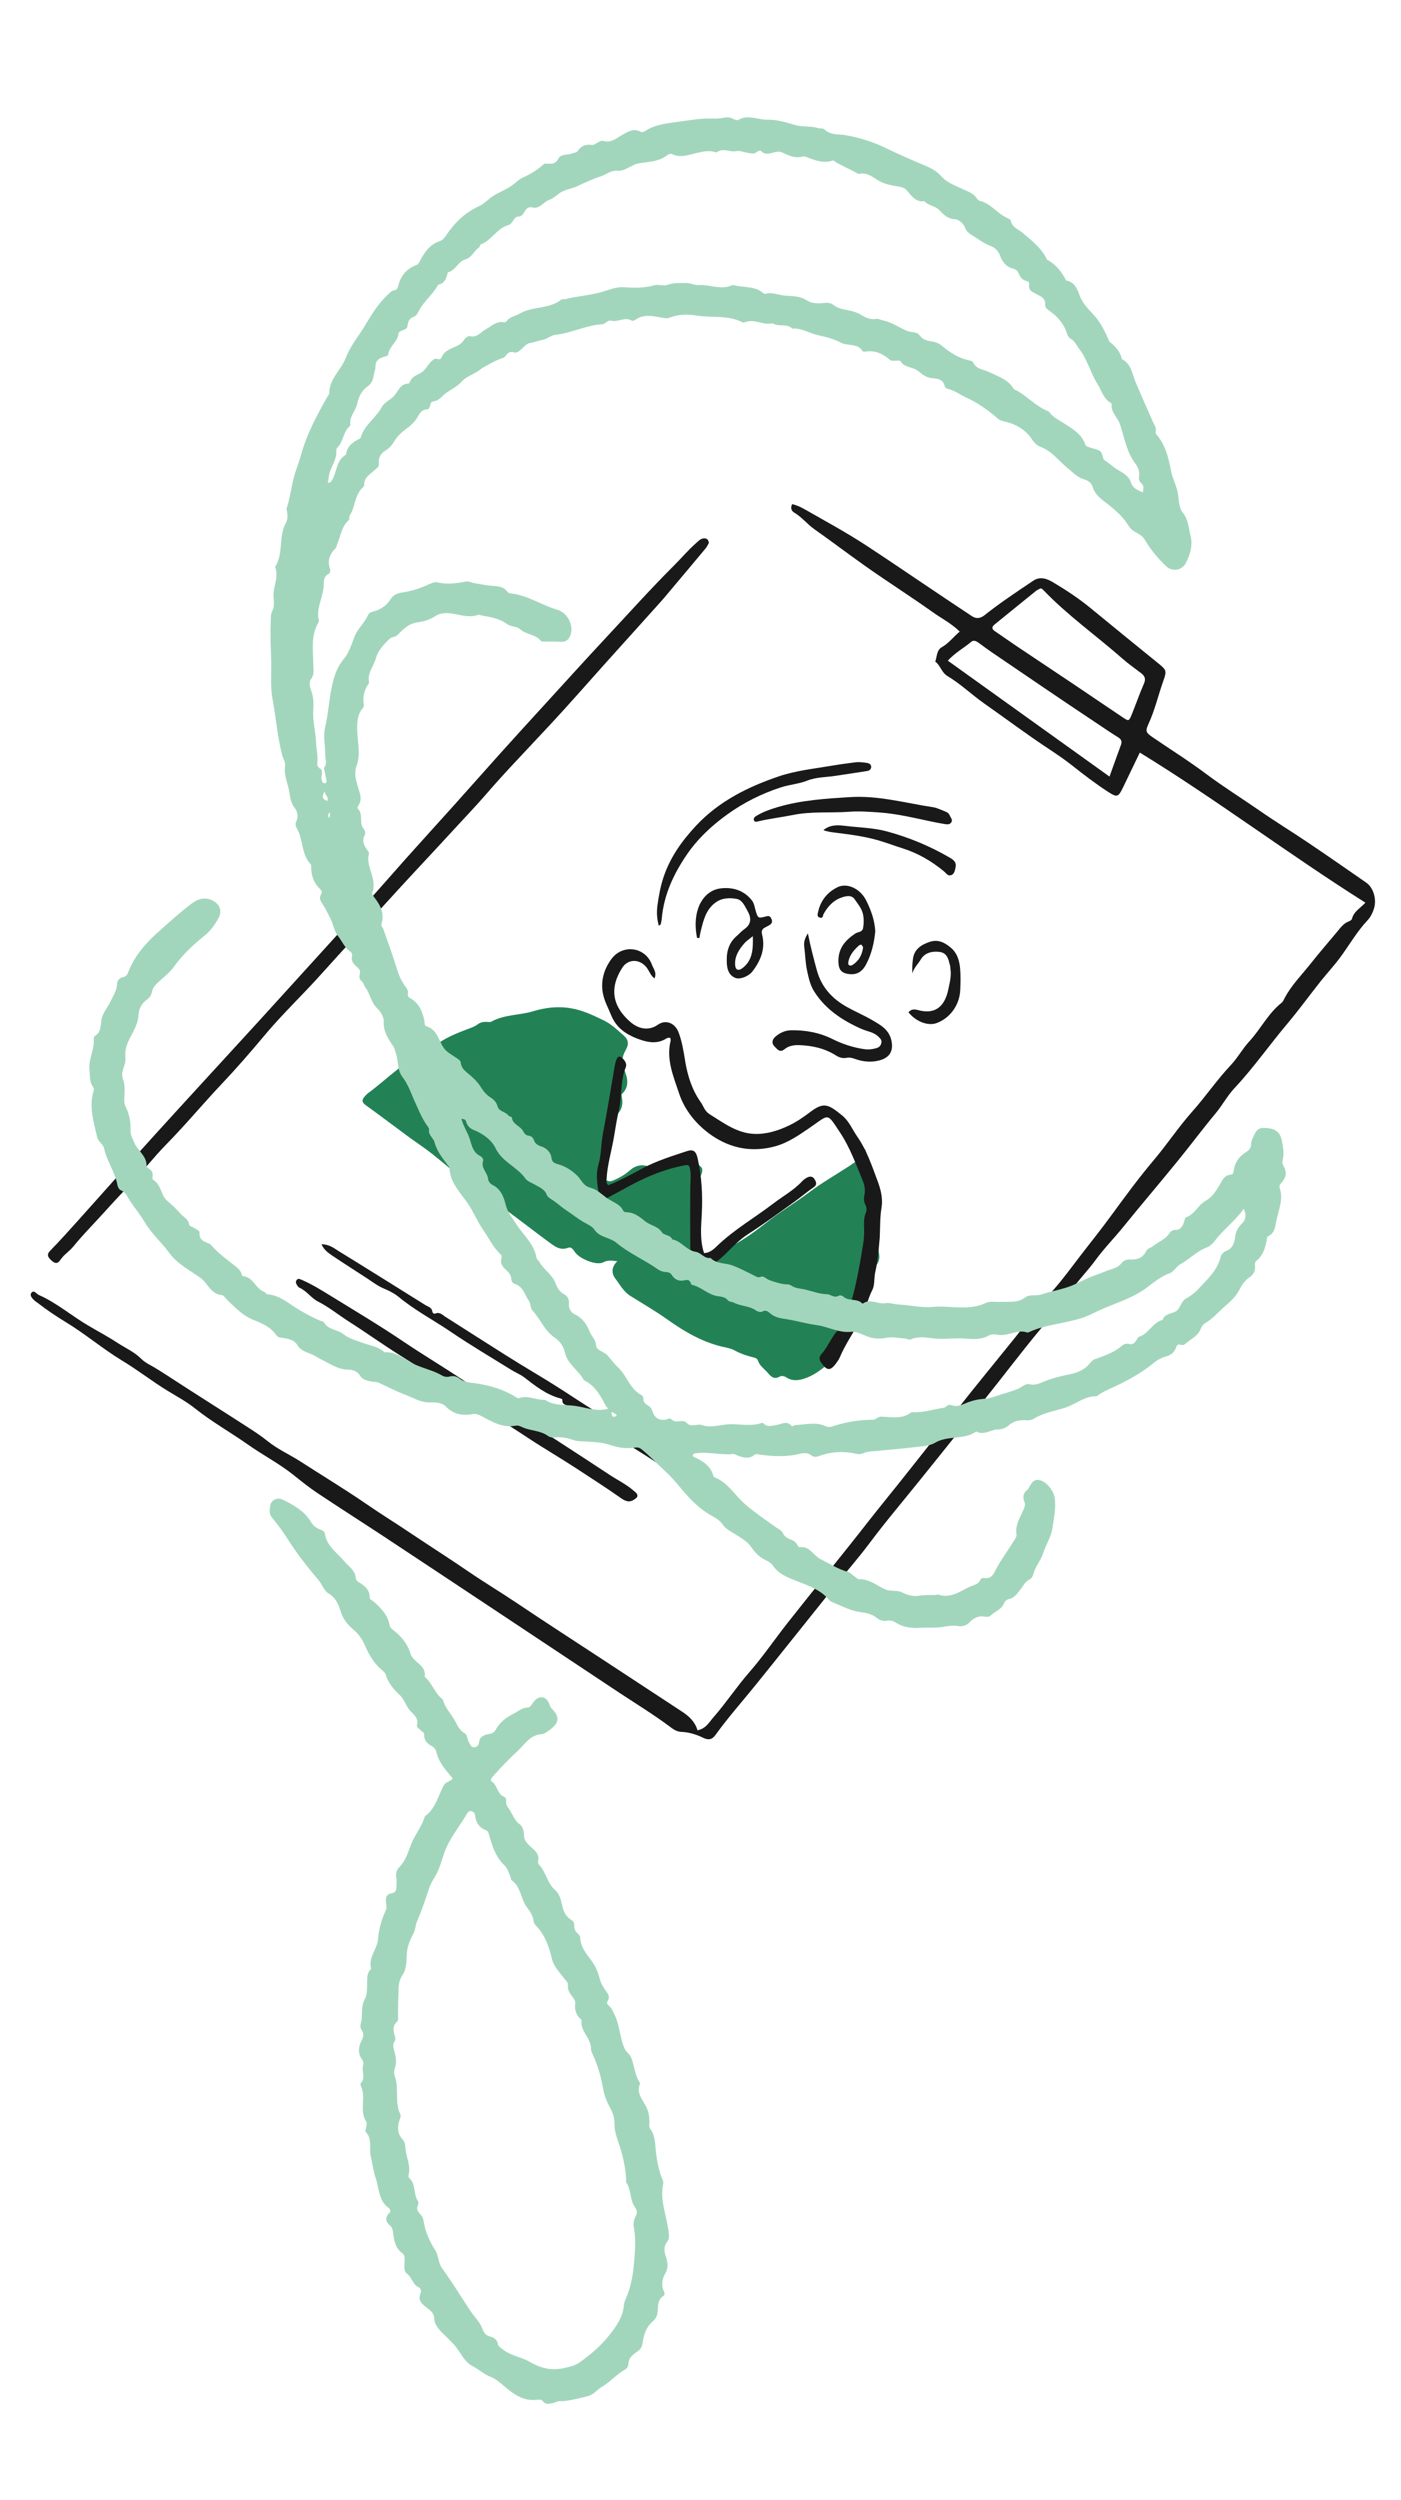 <?xml version="1.0" encoding="utf-8"?>
<!-- Generator: Adobe Illustrator 27.0.1, SVG Export Plug-In . SVG Version: 6.00 Build 0)  -->
<svg version="1.1" id="Layer_1" xmlns="http://www.w3.org/2000/svg" xmlns:xlink="http://www.w3.org/1999/xlink" x="0px" y="0px"
	 viewBox="0 0 185 330" style="enable-background:new 0 0 185 330;" xml:space="preserve">
<style type="text/css">
	.st0{fill:#238255;}
	.st1{fill:#191919;}
	.st2{fill:#A2D6BC;}
</style>
<g>
	<g>
		<path class="st0" d="M114.33,152.74c0.38,0.91,0.65,1.87,1.19,2.71c0.44,0.68,0.34,1.49,0.37,2.2c0.11,2.26,0.53,4.53,0.11,6.81
			c-0.05,0.26-0.03,0.55,0.04,0.8c0.28,1.09-0.2,1.83-1.07,2.36c-0.41,0.25-0.85,0.5-0.6,1.03c0.48,1.01-0.1,1.72-0.61,2.44
			c-0.3,0.42-0.55,0.81-0.54,1.34c0.01,0.29-0.11,0.52-0.29,0.73c-0.47,0.56-0.61,1.22-0.47,1.9c0.24,1.12-0.43,1.8-1.27,2.08
			c-0.88,0.29-1.15,0.85-1.15,1.56c0,0.71-0.42,1.09-0.85,1.45c-0.75,0.63-1.6,1.25-2.44,1.6c-0.81,0.34-1.94,0.71-2.91,0.05
			c-0.28-0.19-0.64-0.25-0.9-0.1c-0.69,0.39-1.11,0.03-1.5-0.44c-0.46-0.55-1.1-0.95-1.35-1.66c-0.1-0.3-0.32-0.37-0.6-0.44
			c-0.85-0.21-1.69-0.48-2.46-0.91c-0.35-0.19-0.75-0.31-1.14-0.39c-2.92-0.58-5.41-2.03-7.8-3.73c-1.55-1.1-3.21-2.06-4.83-3.07
			c-0.91-0.56-1.4-1.51-2.01-2.31c-0.48-0.63-0.57-1.51,0.27-2.28c-0.76-0.1-1.26-0.17-1.89,0.15c-0.87,0.44-3.07-0.46-3.68-1.32
			c-0.24-0.33-0.47-0.78-0.93-0.61c-1.08,0.41-1.82-0.22-2.57-0.77c-1.33-0.97-2.63-1.99-3.95-2.97c-2.25-1.68-4.47-3.39-6.79-4.98
			c-1.6-1.1-3.07-2.43-4.6-3.64c-1.01-0.8-2.1-1.51-3.14-2.27c-1.9-1.4-3.79-2.83-5.71-4.22c-0.51-0.37-0.48-0.69-0.12-1.1
			c0.15-0.17,0.3-0.34,0.48-0.47c2.58-1.91,4.81-4.3,7.84-5.58c0.28-0.12,0.54-0.32,0.78-0.52c1.37-1.13,2.98-1.77,4.61-2.38
			c0.43-0.16,0.85-0.31,1.21-0.58c0.35-0.26,0.72-0.35,1.14-0.34c0.22,0,0.49,0.07,0.67-0.02c1.73-0.97,3.74-0.83,5.58-1.39
			c1.55-0.47,3.24-0.69,5.01-0.37c1.55,0.27,2.81,0.9,4.17,1.54c1.1,0.52,1.88,1.3,2.74,2.05c0.62,0.54,0.7,1.12,0.25,1.92
			c-0.46,0.82-0.59,1.56-0.22,2.49c0.43,1.08,0.81,2.28-0.27,3.3c-0.07,0.06-0.04,0.25-0.02,0.38c0.16,0.83,0.09,1.6-0.56,2.25
			c-0.16,0.16-0.17,0.5-0.21,0.76c-0.14,0.76-0.48,1.37-0.94,2.02c-0.67,0.94-0.91,2.14-0.6,3.31c0.16,0.59,0.27,1.11-0.01,1.69
			c-0.17,0.34-0.1,0.7,0.26,0.95c0.33,0.23,0.59,0.2,0.98,0.03c0.79-0.33,1.49-0.74,2.15-1.32c0.73-0.64,1.68-0.89,2.64-0.41
			c0.85,0.43,1.54,0.23,2.18-0.42c0.38-0.38,0.86-0.66,1.26-1.01c0.33-0.29,0.68-0.41,1.11-0.3c0.97,0.26,1.51,1.08,2.2,1.7
			c0.29,0.26,0.15,0.77-0.03,1.15c-0.63,1.29-0.53,2.63-0.55,4.03c-0.01,1.38,0.02,2.82-0.27,4.23c-0.27,1.33-0.18,1.35,1.08,1.88
			c0.08,0.2-0.05,0.31-0.17,0.45c-0.22,0.26-0.59,0.59-0.29,0.92c0.31,0.34,0.62-0.07,0.94-0.2c1.29-0.55,2.35-1.48,3.55-2.13
			c1.54-0.84,2.96-1.87,4.29-2.92c1.83-1.46,3.83-2.63,5.69-4.03c1.67-1.26,3.5-2.31,5.26-3.45c0.6-0.39,1.18-0.81,1.76-1.21
			C113.99,152.71,114.16,152.72,114.33,152.74z"/>
		<path class="st0" d="M114.33,152.74c-0.17-0.02-0.34-0.03-0.51-0.05c0.09-0.37-0.13-0.79,0.21-1.18
			C114.48,151.85,114.38,152.3,114.33,152.74z"/>
	</g>
</g>
<g>
	<g>
		<path class="st1" d="M180.3,119.14c-10.17-6.41-19.64-13.59-29.79-19.81c-0.77,1.59-1.5,3.12-2.24,4.65
			c-0.6,1.24-0.78,1.28-1.89,0.57c-1.66-1.07-3.23-2.27-4.77-3.49c-1.02-0.81-2.09-1.53-3.16-2.24c-2.9-1.91-5.66-3.99-8.5-5.98
			c-1.65-1.16-3.11-2.58-4.84-3.61c-0.79-0.47-0.92-1.41-1.61-1.9c0.23-0.66,0.18-1.52,0.85-1.9c0.93-0.52,1.53-1.36,2.38-2.07
			c-1.08-1.06-2.36-1.71-3.52-2.53c-3-2.14-6.11-4.1-9.11-6.23c-2.2-1.56-4.35-3.19-6.55-4.74c-0.95-0.67-1.68-1.62-2.7-2.22
			c-0.36-0.21-0.48-0.64-0.25-1.1c0.6,0.13,1.12,0.38,1.62,0.66c2.8,1.6,5.64,3.13,8.34,4.91c2.36,1.55,4.7,3.13,7.04,4.71
			c2.23,1.51,4.48,3,6.73,4.5c0.57,0.38,1.12,0.31,1.63-0.09c2.07-1.64,4.27-3.1,6.46-4.57c0.97-0.66,1.91-0.25,2.74,0.26
			c1.69,1.01,3.34,2.1,4.87,3.36c2.91,2.4,5.84,4.77,8.77,7.15c1.24,1.01,1.31,1.04,0.8,2.48c-0.67,1.9-1.12,3.87-1.97,5.7
			c-0.4,0.86-0.32,1.09,0.52,1.66c2.37,1.63,4.82,3.15,7.12,4.88c2.3,1.72,4.73,3.23,7.08,4.86c2.1,1.46,4.28,2.79,6.4,4.22
			c2.57,1.73,5.11,3.5,7.65,5.26c0.97,0.67,1.39,2.19,1.05,3.36c-0.18,0.63-0.48,1.21-0.89,1.64c-1.39,1.48-2.38,3.24-3.57,4.85
			c-0.79,1.08-1.71,2.06-2.55,3.11c-1.47,1.85-2.86,3.77-4.38,5.58c-2.39,2.83-4.51,5.88-7.05,8.59c-0.94,1-1.6,2.26-2.5,3.34
			c-1.72,2.06-3.32,4.22-5.02,6.3c-2.35,2.89-4.77,5.72-7.11,8.61c-1.21,1.5-2.58,2.89-3.7,4.42c-1.05,1.44-2.32,2.7-3.33,4.18
			c-1.19,1.73-2.6,3.31-3.94,4.93c-2.6,3.13-5.04,6.38-7.59,9.55c-3.82,4.76-7.61,9.54-11.48,14.26c-1.19,1.45-2.37,2.93-3.5,4.44
			c-1.47,1.97-3.1,3.82-4.64,5.74c-3.43,4.27-6.83,8.56-10.27,12.82c-1.82,2.26-3.76,4.43-5.46,6.79c-0.45,0.62-0.93,0.7-1.65,0.35
			c-0.92-0.45-1.88-0.73-2.91-0.77c-0.61-0.03-1.1-0.41-1.56-0.76c-2.12-1.57-4.37-2.95-6.57-4.4c-2.1-1.39-4.19-2.78-6.28-4.17
			c-3.56-2.36-7.12-4.73-10.68-7.09c-4.74-3.14-9.48-6.29-14.22-9.42c-2.89-1.9-5.81-3.76-8.69-5.68c-1.08-0.72-2.09-1.53-3.11-2.35
			c-1.9-1.52-4.06-2.64-6.04-4.03c-2.31-1.63-4.78-3.01-7-4.78c-1.14-0.91-2.46-1.62-3.72-2.39c-2.02-1.24-3.89-2.71-5.92-3.93
			c-2.57-1.56-4.86-3.52-7.44-5.08c-1.25-0.76-2.49-1.59-3.66-2.5c-0.14-0.11-0.3-0.2-0.43-0.32c-0.32-0.27-0.7-0.69-0.46-1.02
			c0.34-0.48,0.67,0.11,1,0.26c2.35,1.04,4.3,2.73,6.49,4.02c1.3,0.77,2.65,1.48,3.91,2.31c1.04,0.68,2.2,1.18,3.09,2.07
			c0.36,0.36,0.78,0.62,1.21,0.85c0.78,0.43,1.52,0.91,2.27,1.39c3.52,2.3,7.08,4.53,10.61,6.81c0.9,0.58,1.81,1.18,2.64,1.85
			c1.34,1.08,2.9,1.76,4.33,2.68c2.91,1.88,5.88,3.67,8.73,5.63c1.96,1.35,3.99,2.6,5.96,3.93c2.5,1.67,5.03,3.28,7.51,4.98
			c2.11,1.44,4.31,2.76,6.44,4.19c3.73,2.51,7.51,4.94,11.27,7.41c3.5,2.29,7,4.59,10.5,6.89c0.91,0.6,1.69,1.32,2.01,2.44
			c1.1-0.18,1.56-1.09,2.16-1.77c1.64-1.88,3.02-3.98,4.67-5.87c1.8-2.06,3.34-4.33,5.03-6.48c3.56-4.52,7.21-8.96,10.75-13.5
			c1.69-2.16,3.44-4.27,5.13-6.42c2.2-2.78,4.41-5.55,6.59-8.34c2.49-3.18,5.07-6.29,7.6-9.44c1.71-2.13,3.34-4.33,5.15-6.39
			c1.18-1.35,2.24-2.8,3.32-4.21c1.41-1.84,2.88-3.66,4.25-5.54c1.8-2.46,3.61-4.93,5.57-7.25c1.77-2.09,3.28-4.38,5.09-6.42
			c1.79-2.01,3.3-4.24,5.15-6.2c0.88-0.93,1.5-2.11,2.39-3.07c1.52-1.64,2.5-3.72,4.3-5.13c0.16-0.13,0.26-0.36,0.36-0.56
			c0.9-1.74,2.29-3.11,3.48-4.62c1.09-1.37,2.23-2.7,3.36-4.04c0.49-0.58,0.92-1.24,1.68-1.52c0.16-0.06,0.37-0.2,0.4-0.33
			C178.75,120.32,179.61,119.88,180.3,119.14z M137.39,77.66c-0.19,0.11-0.45,0.21-0.65,0.38c-1.8,1.45-3.6,2.92-5.4,4.38
			c-0.44,0.36-0.37,0.63,0.09,0.93c0.93,0.62,1.84,1.28,2.77,1.9c2.58,1.73,5.16,3.44,7.74,5.17c2.12,1.43,4.24,2.87,6.36,4.29
			c0.73,0.49,0.78,0.49,1.13-0.37c0.56-1.37,1.04-2.77,1.63-4.12c0.28-0.64,0.09-1.02-0.39-1.38c-0.82-0.63-1.67-1.22-2.44-1.9
			c-3.44-3.02-7.19-5.67-10.38-8.98C137.72,77.87,137.66,77.67,137.39,77.66z M125.16,87.2c7.16,5.13,14.2,10.17,21.35,15.3
			c0.55-1.54,1.03-2.88,1.52-4.21c0.18-0.49-0.03-0.76-0.42-1c-1-0.61-1.95-1.28-2.92-1.92c-4.59-3.05-9.14-6.16-13.7-9.26
			c-0.59-0.4-1.17-0.84-1.75-1.26c-0.31-0.22-0.66-0.42-0.99-0.14C127.28,85.53,126.12,86.14,125.16,87.2z"/>
		<path class="st1" d="M93.61,71.66c-0.13,0.21-0.25,0.51-0.45,0.74c-1.44,1.73-2.88,3.44-4.33,5.16c-0.49,0.58-0.97,1.18-1.48,1.75
			c-2.45,2.74-4.92,5.46-7.38,8.2c-2.46,2.74-4.88,5.52-7.39,8.21c-1.53,1.64-3.07,3.28-4.61,4.92c-1.31,1.4-2.61,2.83-3.87,4.29
			c-1.2,1.39-2.48,2.72-3.72,4.07c-1.82,1.98-3.65,3.95-5.49,5.92c-2.97,3.18-5.86,6.43-8.81,9.62c-1.92,2.07-3.77,4.21-5.72,6.25
			c-1.89,1.97-3.81,3.92-5.55,6.01c-1.79,2.14-3.62,4.24-5.52,6.25c-2.46,2.6-4.75,5.36-7.26,7.92c-1.79,1.82-3.35,3.86-5.14,5.68
			c-1.32,1.35-2.58,2.75-3.85,4.14c-1.12,1.22-2.28,2.4-3.32,3.69c-0.54,0.67-1.29,1.11-1.77,1.84c-0.34,0.52-0.74,0.47-1.23-0.02
			c-0.38-0.38-0.6-0.71-0.09-1.23c1.26-1.29,2.46-2.62,3.66-3.96c3.36-3.74,6.69-7.51,10.07-11.24c4.65-5.12,9.35-10.21,14.02-15.32
			c3.3-3.62,6.58-7.25,9.88-10.87c1.42-1.56,2.87-3.08,4.28-4.65c1.71-1.9,3.39-3.83,5.09-5.74c2.13-2.38,4.28-4.74,6.41-7.11
			c2.01-2.24,4-4.49,6.01-6.73c1.71-1.9,3.44-3.8,5.17-5.69c2.94-3.21,5.85-6.44,8.82-9.62c2.96-3.17,5.86-6.41,8.94-9.48
			c0.99-0.98,1.88-2.06,2.93-2.97c0.27-0.24,0.53-0.53,0.88-0.61C93.19,71,93.54,71.1,93.61,71.66z"/>
		<path class="st1" d="M88.51,137c-0.26-0.1-0.46,0.03-0.64,0.14c-1.28,0.75-2.63,0.36-3.78-0.08c-1.43-0.56-2.72-1.41-3.39-3.07
			c-0.4-0.99-0.93-1.92-1.11-2.99c-0.27-1.66,0.21-3.16,1.16-4.44c1.48-1.99,4.46-1.58,5.32,0.73c0.21,0.56,0.69,1.08,0.36,1.85
			c-0.52-0.38-0.69-0.96-1.02-1.41c-0.89-1.17-2.45-1.23-3.24,0c-1.79,2.78-1.23,5.19,1.11,7.19c0.89,0.76,2.25,1.27,3.61,0.32
			c1.03-0.72,2.24-0.2,2.7,0.98c0.49,1.26,0.68,2.59,0.9,3.91c0.32,1.92,0.91,3.75,2.05,5.36c0.37,0.52,0.49,1.15,1.16,1.57
			c1.87,1.16,3.64,2.53,5.95,2.6c1.59,0.05,3.12-0.43,4.54-1.11c0.96-0.46,1.87-1.07,2.72-1.72c1.88-1.45,2.48-1.08,4.32,0.42
			c0.9,0.73,1.35,1.89,2.02,2.84c1.21,1.76,1.88,3.77,2.61,5.72c0.41,1.08,0.76,2.32,0.54,3.62c-0.24,1.42-0.14,2.9-0.27,4.35
			c-0.12,1.38-0.24,2.77-0.55,4.11c-0.19,0.8-0.04,1.68-0.39,2.37c-0.68,1.32-0.9,2.81-1.64,4.1c-0.91,1.59-1.94,3.11-2.66,4.8
			c-0.1,0.25-0.26,0.47-0.42,0.69c-0.82,1.16-1.28,1.11-2.08-0.07c-0.32-0.47-0.13-0.83,0.1-1.09c0.88-0.97,1.3-2.26,2.22-3.2
			c0.64-0.65,0.98-1.44,1.28-2.32c0.97-2.91,1.49-5.91,1.98-8.92c0.11-0.7,0.17-1.42,0.13-2.12c-0.03-0.72-0.04-1.41,0.24-2.09
			c0.14-0.34,0.1-0.71-0.08-1.05c-0.19-0.38-0.22-0.79-0.13-1.19c0.15-0.69,0.06-1.34-0.21-1.97c-0.89-2.15-1.68-4.37-2.96-6.3
			c-1.82-2.75-1.41-2.48-4.01-0.7c-1.45,0.99-2.9,2.01-4.6,2.47c-2.98,0.81-5.79,0.32-8.35-1.43c-2.02-1.39-3.58-3.31-4.32-5.53
			c-0.72-2.19-1.74-4.48-1.13-6.95C88.59,137.26,88.53,137.12,88.51,137z"/>
		<path class="st1" d="M80.33,156.43c1.54-0.6,3.02-1.42,4.51-2.22c1.87-1,3.88-1.62,5.88-2.28c0.83-0.27,1.19,0.01,1.4,0.95
			c0.54,2.42,0.68,4.86,0.55,7.33c-0.09,1.73-0.27,3.46,0.3,5.18c0.75-0.02,1.28-0.51,1.73-0.95c2.25-2.16,4.95-3.71,7.4-5.58
			c1.28-0.98,2.72-1.76,3.83-2.96c0.18-0.19,0.41-0.36,0.65-0.48c0.4-0.2,0.76-0.18,1.02,0.28c0.22,0.4,0.29,0.7-0.18,1.02
			c-0.85,0.58-1.63,1.26-2.47,1.86c-2.04,1.45-4.05,2.95-6.16,4.3c-1.08,0.69-2.01,1.64-2.93,2.56c-0.81,0.8-1.7,1.47-2.66,2.06
			c-0.71,0.44-1.22,0.27-1.61-0.5c-0.41-0.83-0.43-1.73-0.44-2.61c-0.02-2.54-0.02-5.08,0-7.62c0.01-0.84,0.13-1.68-0.04-2.53
			c-0.09-0.44-0.24-0.51-0.61-0.45c-2.62,0.48-5.04,1.47-7.37,2.73c-0.95,0.51-1.88,1.04-2.84,1.54c-0.71,0.37-1.09,0.22-1.23-0.6
			c-0.21-1.23-0.4-2.47-0.04-3.71c0.39-1.38,0.34-2.82,0.61-4.22c0.56-2.89,1.02-5.8,1.52-8.71c0.05-0.26,0.1-0.53,0.18-0.78
			c0.22-0.68,0.53-0.76,0.98-0.25c0.28,0.32,0.49,0.69,0.31,1.11c-0.73,1.79-0.47,3.73-0.89,5.57c-0.26,1.16-0.46,2.36-0.65,3.55
			c-0.31,1.87-0.89,3.7-0.98,5.61C80.08,155.87,80.01,156.16,80.33,156.43z"/>
		<path class="st1" d="M84.17,197.38c0.02,0.21-0.13,0.32-0.27,0.43c-0.6,0.47-1.1,0.48-1.85-0.04c-1.94-1.37-3.95-2.65-5.93-3.95
			c-2.09-1.37-4.27-2.63-6.36-4.01c-3.82-2.52-7.74-4.9-11.54-7.46c-1.78-1.2-3.61-2.34-5.43-3.48c-2.27-1.43-4.46-3-6.72-4.44
			c-1.36-0.87-2.62-1.9-4.07-2.64c-0.91-0.46-1.5-1.41-2.46-1.83c-0.15-0.06-0.26-0.24-0.35-0.39c-0.12-0.2-0.18-0.42-0.01-0.63
			c0.18-0.23,0.37-0.14,0.59-0.05c1.41,0.6,2.7,1.41,4,2.21c3.21,1.97,6.44,3.9,9.56,6.01c2.64,1.78,5.38,3.4,8.02,5.18
			c3.97,2.69,8.08,5.19,12.12,7.78c2.37,1.53,4.73,3.08,7.09,4.63c1.05,0.69,2.19,1.23,3.14,2.08
			C83.9,196.95,84.13,197.08,84.17,197.38z"/>
		<path class="st1" d="M42.45,164.22c1.07,0.02,1.67,0.54,2.3,0.93c3.81,2.34,7.6,4.72,11.4,7.09c0.36,0.23,0.87,0.31,0.94,0.87
			c0.03,0.19,0.21,0.34,0.39,0.26c0.58-0.25,0.93,0.17,1.33,0.43c2.61,1.66,5.22,3.33,7.83,4.98c1.33,0.84,2.66,1.65,4.01,2.46
			c1.81,1.08,3.59,2.21,5.34,3.36c3.55,2.34,7.26,4.42,10.78,6.8c0.77,0.52,1.63,0.93,2.4,1.47c0.26,0.18,0.58,0.32,0.45,0.72
			c-0.11,0.33-0.39,0.48-0.71,0.56c-0.39,0.1-0.71-0.06-1.01-0.27c-3.65-2.6-7.65-4.65-11.26-7.33c-0.5-0.37-1.07-0.66-1.61-0.96
			c-0.34-0.19-0.81-0.22-0.77-0.78c0.01-0.15-0.1-0.19-0.25-0.23c-1.85-0.49-3.31-1.64-4.78-2.78c-0.52-0.4-1.15-0.64-1.71-0.99
			c-2.66-1.65-5.36-3.24-7.95-5c-2.31-1.57-4.81-2.87-6.97-4.67c-0.5-0.41-1.22-0.78-1.87-1.05c-0.85-0.35-1.55-0.9-2.3-1.39
			c-1.53-1-3.08-1.98-4.6-3C43.33,165.34,42.8,165,42.45,164.22z"/>
		<path class="st1" d="M106.68,123.19c0.37,1.84,0.77,3.35,1.18,4.86c0.6,2.22,2.01,3.76,3.96,4.85c1.09,0.61,2.25,1.1,3.33,1.73
			c1.08,0.63,2.21,1.23,2.54,2.62c0.34,1.45-0.19,2.35-1.6,2.72c-1.09,0.28-2.15,0.16-3.17-0.2c-0.39-0.14-0.72-0.23-1.13-0.15
			c-0.5,0.1-0.97-0.04-1.41-0.32c-1.49-0.94-3.14-1.3-4.87-1.36c-0.69-0.02-1.36,0.09-1.91,0.54c-0.65,0.54-1.01-0.06-1.34-0.38
			c-0.41-0.41-0.3-0.92,0.16-1.3c0.6-0.5,1.26-0.81,2.08-0.82c1.92-0.03,3.75,0.32,5.47,1.18c1.29,0.64,2.63,1.08,4.06,1.3
			c0.56,0.09,1.07,0.05,1.59-0.09c0.37-0.09,0.64-0.24,0.75-0.67c0.12-0.45-0.15-0.64-0.41-0.9c-0.62-0.59-1.46-0.67-2.19-0.99
			c-2.54-1.12-4.8-2.61-6.29-5c-0.5-0.8-0.72-1.81-0.92-2.76c-0.21-1.01-0.23-2.05-0.36-3.08
			C106.13,124.43,106.21,123.94,106.68,123.19z"/>
		<path class="st1" d="M86.99,122.18c-0.24-0.92-0.3-1.73-0.17-2.71c0.17-1.25,0.39-2.45,0.78-3.64c0.87-2.66,2.46-4.87,4.35-6.89
			c3.01-3.2,6.82-5.09,10.89-6.47c2.3-0.78,4.74-1.02,7.13-1.43c0.97-0.17,1.95-0.29,2.93-0.42c0.54-0.07,1.07-0.01,1.61,0.08
			c0.3,0.05,0.53,0.22,0.53,0.52c0,0.29-0.22,0.49-0.51,0.54c-1.37,0.22-2.74,0.41-4.12,0.63c-1.27,0.2-2.6,0.16-3.81,0.64
			c-1.14,0.45-2.35,0.52-3.51,0.9c-2.54,0.83-4.88,2-7.05,3.56c-2.06,1.48-3.91,3.21-5.34,5.3c-1.73,2.53-3.03,5.28-3.31,8.41
			c-0.02,0.27-0.08,0.53-0.14,0.79C87.25,122.03,87.14,122.07,86.99,122.18z"/>
		<path class="st1" d="M112.03,107.15c-2.44,0.17-4.9-0.08-7.34,0.42c-1.53,0.31-3.09,0.48-4.62,0.85
			c-0.18,0.05-0.38,0.09-0.48-0.09c-0.14-0.23,0-0.46,0.19-0.58c0.92-0.59,1.95-0.94,2.97-1.24c3.07-0.9,6.23-1.1,9.42-1.3
			c3.8-0.25,7.38,0.78,11.04,1.33c0.52,0.08,1.02,0.34,1.52,0.53c0.29,0.11,0.57,0.25,0.7,0.59c0.11,0.28,0.4,0.52,0.2,0.86
			c-0.2,0.33-0.53,0.3-0.84,0.25c-0.58-0.09-1.15-0.2-1.72-0.32c-2.28-0.48-4.55-1.04-6.88-1.21
			C114.82,107.15,113.43,107.03,112.03,107.15z"/>
		<path class="st1" d="M92.04,123.78c-0.26-1.31-0.27-2.69,0.16-3.92c0.46-1.32,1.48-2.44,2.99-2.61c1.57-0.18,3.04,0.26,4.08,1.57
			c0.34,0.42,0.39,1,0.55,1.51c0.26,0.85,0.33,0.89,1.23,0.65c0.34-0.09,0.58-0.17,0.78,0.22c0.2,0.39,0.15,0.69-0.24,0.91
			c-0.2,0.11-0.39,0.21-0.59,0.32c-0.38,0.19-0.48,0.48-0.37,0.9c0.47,1.85-0.16,3.43-1.26,4.87c-0.51,0.67-1.67,1.12-2.27,0.87
			c-0.81-0.33-1.07-1.06-1.12-1.86c-0.09-1.39,0.15-2.68,1.29-3.66c0.34-0.29,0.63-0.65,1-0.9c0.96-0.67,0.96-1.49,0.47-2.36
			c-0.36-0.64-0.71-1.52-1.48-1.65c-0.99-0.17-2.03-0.14-2.93,0.6c-1.13,0.93-1.44,2.23-1.77,3.54c-0.09,0.34-0.14,0.69-0.21,1.04
			C92.23,123.8,92.13,123.79,92.04,123.78z M99.41,123.56c-0.53,0.44-0.84,0.63-1.07,0.89c-0.72,0.82-1.33,1.71-1.27,2.87
			c0.03,0.69,0.41,0.88,0.97,0.46C99.36,126.77,99.46,125.35,99.41,123.56z"/>
		<path class="st1" d="M115.58,122.92c-0.15,1.51-0.48,2.99-1.21,4.36c-0.54,1.02-1.27,1.42-2.29,1.28
			c-1.05-0.14-1.37-0.64-1.37-1.74c0-1.69,0.92-2.73,2.22-3.6c0.35-0.24,0.94-0.15,1.04-0.74c0.11-0.62,0.11-1.24-0.02-1.84
			c-0.17-0.76-0.69-1.36-1.12-1.98c-0.35-0.5-0.95-0.43-1.49-0.27c-1.2,0.35-1.99,1.17-2.58,2.23c-0.11,0.2-0.06,0.61-0.48,0.5
			c-0.45-0.12-0.31-0.47-0.25-0.77c0.33-1.5,1.23-2.6,2.56-3.25c1.24-0.61,2.97,0.14,3.78,1.73
			C115,120.08,115.5,121.44,115.58,122.92z M113.97,125.05c-0.05-0.09-0.08-0.22-0.17-0.31c-0.11-0.1-0.26-0.05-0.36,0.04
			c-0.68,0.6-1.26,1.27-1.42,2.2c-0.03,0.18-0.02,0.38,0.17,0.45c0.1,0.04,0.27,0,0.37-0.06
			C113.4,126.84,113.83,126.06,113.97,125.05z"/>
		<path class="st1" d="M120.48,128.48c-0.05-0.67,0-1.33,0.08-1.96c0.17-1.25,1.13-1.86,2.25-2.22c1.06-0.34,1.93,0.1,2.71,0.75
			c0.9,0.74,1.19,1.79,1.27,2.88c0.07,0.89,0.05,1.8,0.01,2.7c-0.07,2-1.34,3.76-3.14,4.41c-1.12,0.4-2.71-0.19-3.7-1.43
			c0.36-0.43,0.76-0.43,1.28-0.29c1.93,0.53,3.45-0.12,3.99-2.76c0.18-0.87,0.41-1.74,0.28-2.64c-0.03-0.18-0.02-0.36-0.07-0.53
			c-0.21-0.78-0.35-1.63-1.39-1.75c-1-0.12-1.93,0.11-2.46,0.99C121.24,127.23,120.67,127.73,120.48,128.48z"/>
		<path class="st1" d="M108.73,109.57c0.87-0.76,1.98-0.68,2.93-0.56c1.81,0.22,3.66,0.24,5.44,0.72c2.95,0.8,5.74,1.96,8.37,3.5
			c0.49,0.29,0.86,0.61,0.71,1.26c-0.09,0.4-0.14,0.84-0.56,1.01c-0.46,0.18-0.67-0.25-0.98-0.5c-1.62-1.34-3.42-2.39-5.45-3.03
			c-1.06-0.33-2.1-0.73-3.16-1.04c-1.84-0.54-3.74-0.78-5.64-1.02C109.83,109.84,109.27,109.78,108.73,109.57z"/>
	</g>
</g>
<g>
	<g>
		<path class="st2" d="M80.08,185.69c-0.72-1.3-1.36-2.67-2.79-3.42c-0.08-0.04-0.18-0.09-0.22-0.16c-0.71-1.28-2.15-2.1-2.48-3.62
			c-0.18-0.83-0.71-1.51-1.33-1.93c-1.36-0.92-1.88-2.44-2.93-3.56c-0.31-0.33-0.21-0.89-0.51-1.33c-0.55-0.81-0.73-1.88-1.89-2.23
			c-0.21-0.06-0.42-0.36-0.42-0.64c-0.01-0.54-0.35-0.88-0.72-1.22c-0.45-0.41-0.78-0.87-0.58-1.51c0.08-0.24,0.02-0.39-0.17-0.57
			c-0.94-0.89-1.46-2.06-2.18-3.08c-0.86-1.22-1.38-2.61-2.26-3.83c-0.96-1.33-2.2-2.63-2.25-4.44c0-0.04-0.01-0.09-0.04-0.12
			c-0.76-1.03-1.6-1.99-1.94-3.3c-0.13-0.51-0.81-0.9-0.72-1.6c0.03-0.23-0.14-0.41-0.27-0.59c-0.63-0.9-1.04-1.89-1.49-2.88
			c-0.54-1.16-0.93-2.45-1.74-3.5c-0.72-0.93-0.51-2.07-0.86-3.08c-0.12-0.35-0.16-0.71-0.4-1.05c-0.68-0.97-1.29-1.93-1.22-3.23
			c0.03-0.57-0.42-1.29-0.87-1.72c-0.81-0.78-0.91-1.88-1.54-2.73c-0.18-0.25-0.26-0.67-0.53-0.87c-0.61-0.46,0.06-1.13-0.31-1.56
			c-0.34-0.4-0.84-0.68-0.96-1.24c-0.03-0.16,0-0.34,0.03-0.51c0.04-0.24-0.02-0.43-0.23-0.57c-0.77-0.51-1.08-1.38-1.63-2.06
			c-0.53-0.66-0.61-1.59-1.03-2.37c-0.29-0.53-0.54-1.09-0.86-1.61c-0.29-0.47-0.73-0.93-0.32-1.56c0.22-0.34-0.08-0.57-0.29-0.79
			c-0.71-0.74-1.01-1.63-1.04-2.62c-0.01-0.17,0.03-0.41-0.06-0.51c-1.26-1.33-0.97-3.23-1.81-4.7c-0.18-0.32-0.27-0.61-0.09-0.99
			c0.28-0.61,0.15-1.29-0.22-1.76c-0.48-0.61-0.58-1.28-0.68-1.96c-0.17-1.2-0.78-2.33-0.59-3.58c0.08-0.5-0.24-0.93-0.37-1.39
			c-0.65-2.46-0.82-4.99-1.29-7.48c-0.29-1.57-0.14-3.23-0.17-4.85c-0.03-1.73-0.15-3.46-0.06-5.2c0.03-0.52-0.05-1.04,0.2-1.53
			c0.43-0.82,0.08-1.71,0.19-2.57c0.13-1,0.6-2.03,0.24-3.08c-0.03-0.08-0.04-0.19,0-0.26c1.07-1.75,0.38-3.9,1.36-5.68
			c0.25-0.45,0.25-1.02,0.16-1.55c-0.02-0.13-0.09-0.28-0.05-0.39c0.51-1.54,0.64-3.17,1.12-4.69c0.23-0.72,0.53-1.47,0.73-2.21
			c0.75-2.77,2.07-5.28,3.48-7.76c0.11-0.19,0.3-0.38,0.3-0.57c0-1.9,1.6-3.08,2.2-4.69c0.59-1.58,1.71-2.86,2.55-4.28
			c0.85-1.42,1.74-2.87,3-4.04c0.26-0.24,0.48-0.52,0.88-0.57c0.24-0.03,0.38-0.2,0.44-0.44c0.31-1.37,1.07-2.38,2.45-2.89
			c0.3-0.11,0.35-0.37,0.48-0.6c0.61-1.09,1.27-2.12,2.59-2.54c0.37-0.12,0.62-0.43,0.86-0.79c1.08-1.62,2.43-2.95,4.29-3.81
			c0.72-0.33,1.3-0.99,2.02-1.44c0.75-0.46,1.59-0.77,2.32-1.28c0.5-0.35,0.93-0.82,1.48-1.07c1.01-0.46,1.94-1.01,2.74-1.76
			c0.03-0.03,0.07-0.07,0.11-0.07c0.67-0.05,1.38,0.24,1.84-0.67c0.33-0.67,1.31-0.43,1.95-0.73c0.19-0.09,0.44-0.04,0.59-0.26
			c0.43-0.65,1.03-0.95,1.85-0.82c0.28,0.05,0.5-0.16,0.74-0.28c0.24-0.12,0.54-0.32,0.74-0.26c1.07,0.34,1.77-0.34,2.57-0.79
			c0.75-0.42,1.47-0.9,2.39-0.42c0.28,0.15,0.53-0.02,0.75-0.16c1.37-0.86,3.01-0.96,4.52-1.18c1.39-0.2,2.82-0.45,4.26-0.39
			c0.49,0.02,1-0.01,1.48-0.11c0.43-0.09,0.79-0.07,1.17,0.11c0.24,0.11,0.55,0.29,0.78,0.16c1.29-0.73,2.55,0.01,3.82-0.01
			c1.29-0.02,2.45,0.35,3.65,0.7c0.98,0.29,2.05,0.09,3.05,0.41c0.25,0.08,0.63-0.01,0.78,0.14c0.82,0.83,1.9,0.62,2.9,0.8
			c1.75,0.32,3.44,0.83,5.05,1.6c1.77,0.85,3.56,1.65,5.37,2.4c0.87,0.36,1.56,0.74,2.23,1.49c0.75,0.83,2.01,1.26,3.1,1.77
			c0.58,0.27,1.14,0.5,1.5,1.05c0.09,0.14,0.25,0.31,0.4,0.35c1.47,0.34,2.29,1.65,3.59,2.24c0.2,0.09,0.49,0.23,0.52,0.39
			c0.18,0.91,1.03,1.13,1.62,1.64c1.2,1.03,2.48,2.01,3.15,3.49c1.18,0.62,1.95,1.6,2.53,2.75c1.2,0.19,1.53,1.3,1.83,2.08
			c0.41,1.05,1.17,1.75,1.86,2.51c0.89,0.99,1.43,2.15,1.97,3.33c0.02,0.04,0,0.11,0.03,0.13c0.81,0.61,1.45,1.33,1.68,2.33
			c1.25,0.62,1.34,1.95,1.79,3c0.76,1.77,1.52,3.54,2.31,5.3c0.18,0.4,0.47,0.76,0.36,1.24c-0.03,0.11-0.01,0.28,0.06,0.36
			c1.24,1.41,1.63,3.12,1.97,4.88c0.2,1.02,0.75,1.98,0.91,3c0.14,0.85,0.11,1.83,0.62,2.46c0.75,0.93,0.76,1.98,1.03,3
			c0.33,1.3-0.02,2.51-0.6,3.66c-0.49,0.99-1.81,1.21-2.62,0.43c-1.09-1.04-2.05-2.19-2.8-3.48c-0.32-0.55-0.85-0.79-1.32-1.06
			c-0.55-0.31-0.79-0.73-1.11-1.21c-0.55-0.8-1.3-1.48-2.05-2.11c-0.93-0.78-2.06-1.35-2.43-2.65c-0.13-0.45-0.59-0.81-1.08-0.94
			c-0.95-0.25-1.53-0.95-2.25-1.53c-1.15-0.93-2.03-2.2-3.51-2.76c-0.45-0.17-0.81-0.48-1.1-0.92c-0.86-1.34-2.17-2.11-3.74-2.45
			c-0.32-0.07-0.58-0.15-0.83-0.37c-1.28-1.12-2.66-2.09-4.23-2.81c-0.8-0.36-1.5-0.93-2.39-1.12c-0.15-0.03-0.36-0.19-0.39-0.33
			c-0.22-1.02-0.99-0.99-1.84-1.1c-0.57-0.07-1.16-0.48-1.61-0.88c-0.71-0.62-1.86-0.44-2.4-1.34c-0.06-0.11-0.43-0.07-0.65-0.06
			c-0.28,0.02-0.54,0.05-0.77-0.14c-0.92-0.79-1.94-1.27-3.21-1.06c-0.12,0.02-0.33-0.01-0.38-0.08c-0.66-1.07-1.93-0.62-2.84-1.1
			c-0.92-0.49-1.99-0.76-2.99-0.98c-1.17-0.25-2.2-0.99-3.45-0.88c-0.72-0.73-1.81-0.17-2.58-0.7c-1.22,0.31-2.39-0.62-3.62-0.15
			c-0.11,0.04-0.29,0.06-0.39,0.01c-1.9-0.97-4.03-0.56-6.03-0.88c-1.13-0.18-2.38-0.19-3.52,0.26c-0.42,0.16-0.77,0.08-1.17,0
			c-1.14-0.2-2.31-0.47-3.37,0.28c-0.14,0.1-0.4,0.2-0.5,0.14c-0.91-0.57-1.8,0.23-2.7,0c-0.53-0.13-0.74,0.44-1.22,0.47
			c-2.13,0.13-4.04,1.16-6.15,1.39c-0.64,0.07-1.1,0.57-1.8,0.69c-0.49,0.08-1.02,0.31-1.59,0.4c-0.42,0.06-0.8,0.5-1.15,0.83
			c-0.28,0.26-0.57,0.51-0.94,0.4c-0.55-0.16-0.86,0.08-1.13,0.48c-0.13,0.2-0.33,0.26-0.56,0.33c-0.61,0.18-2.49,1.2-2.75,1.43
			c-0.77,0.66-1.82,0.85-2.55,1.69c-0.46,0.53-1.24,0.92-1.89,1.36c-0.6,0.41-1,1.12-1.85,1.19c-0.21,0.02-0.3,0.3-0.35,0.52
			c-0.05,0.22-0.16,0.52-0.36,0.52c-1.04,0.03-1.15,0.96-1.64,1.52c-0.32,0.37-0.67,0.7-1.07,0.99c-0.69,0.49-1.28,1.06-1.72,1.79
			c-0.25,0.41-0.59,0.82-1,1.06c-0.74,0.44-1.07,1.01-0.99,1.84c0.05,0.42-0.31,0.58-0.57,0.83c-0.59,0.55-1.4,0.97-1.35,1.95
			c0.01,0.11-0.1,0.25-0.2,0.34c-1.11,1.01-0.96,2.57-1.74,3.73c-0.09,0.13,0.05,0.44-0.13,0.6c-0.93,0.83-1.03,2.03-1.48,3.07
			c-0.09,0.2-0.1,0.47-0.24,0.61c-0.78,0.78-1.12,1.65-0.73,2.73c0.06,0.18,0,0.56-0.11,0.61c-0.9,0.4-0.67,1.25-0.74,1.88
			c-0.16,1.45-1.01,2.8-0.62,4.32c0.02,0.07-0.02,0.18-0.06,0.25c-1.03,1.74-0.7,3.64-0.68,5.5c0.01,0.67,0.18,1.33-0.31,2
			c-0.35,0.47-0.05,1.26,0.11,1.74c0.25,0.78,0.25,1.59,0.2,2.27c-0.11,1.5,0.32,2.93,0.37,4.4c0.03,0.91,0.3,1.82,0.15,2.77
			c-0.04,0.29,0.25,0.55,0.53,0.72c0.28,0.5-0.13,1.03,0.1,1.53c0.07,0.15,0.15,0.33,0.37,0.3c0.24-0.03,0.25-0.2,0.22-0.38
			c-0.11-0.55-0.23-1.11-0.34-1.66c0.47-0.5,0.17-1.09,0.18-1.64c0.01-1.25-0.31-2.49-0.01-3.75c0.42-1.78,0.51-3.61,0.89-5.38
			c0.28-1.29,0.68-2.56,1.63-3.68c0.62-0.74,0.97-1.85,1.34-2.83c0.42-1.09,1.35-1.85,1.81-2.9c0.1-0.24,0.37-0.37,0.65-0.44
			c0.99-0.25,1.78-0.79,2.32-1.63c0.37-0.57,0.85-0.79,1.54-0.89c1.08-0.15,2.14-0.48,3.16-0.92c0.49-0.21,1.03-0.53,1.54-0.41
			c1.26,0.31,2.47,0.1,3.7-0.11c0.37-0.07,0.7,0.13,1.06,0.19c0.75,0.13,1.5,0.29,2.26,0.36c0.78,0.07,1.66,0.04,2.18,0.83
			c0.06,0.09,0.22,0.16,0.35,0.17c2.25,0.22,4.09,1.55,6.2,2.16c1.44,0.41,2.24,2.21,1.74,3.41c-0.22,0.54-0.58,0.87-1.23,0.83
			c-0.63-0.04-1.26-0.01-1.9-0.03c-0.27-0.01-0.67,0.04-0.78-0.1c-0.68-0.89-1.92-0.79-2.7-1.52c-0.45-0.42-1.24-0.3-1.8-0.73
			c-0.97-0.72-2.19-0.88-3.35-1.11c-0.13-0.03-0.28-0.11-0.38-0.08c-1.22,0.45-2.38,0-3.57-0.17c-0.75-0.1-1.51-0.08-2.2,0.4
			c-0.66,0.46-1.54,0.67-2.25,0.77c-1.26,0.18-1.92,0.95-2.68,1.68c-0.32,0.31-0.74,0.22-1.05,0.52c-0.77,0.73-1.53,1.58-1.77,2.5
			c-0.29,1.09-1.22,2.04-0.9,3.28c-0.64,0.89-0.91,1.84-0.7,2.94c0.05,0.27-0.34,0.6-0.5,0.92c-0.33,0.68-0.39,1.35-0.39,2.13
			c0.01,1.66,0.5,3.37-0.07,4.96c-0.37,1.03-0.08,1.89,0.17,2.79c0.24,0.84,0.64,1.63,0.06,2.47c-0.07,0.1-0.15,0.32-0.1,0.37
			c0.81,0.75,0.14,1.91,0.81,2.7c0.22,0.25,0.24,0.63,0.11,0.88c-0.36,0.69-0.09,1.24,0.28,1.81c0.12,0.18,0.34,0.42,0.3,0.57
			c-0.41,1.51,0.68,2.8,0.61,4.25c-0.01,0.22,0.02,0.47-0.08,0.64c-0.24,0.4-0.03,0.62,0.2,0.92c0.79,1.03,1.36,2.12,0.92,3.47
			c-0.09,0.28,0.18,0.48,0.26,0.72c0.57,1.67,1.2,3.31,1.71,5c0.25,0.85,0.57,1.64,1.06,2.37c0.24,0.36,0.58,0.67,0.46,1.17
			c-0.06,0.23,0.06,0.42,0.29,0.54c1.21,0.64,1.62,1.77,1.89,2.98c0.06,0.25-0.04,0.64,0.23,0.72c1.51,0.44,1.62,1.88,2.34,2.89
			c0.4,0.57,1.13,0.93,1.73,1.35c0.23,0.16,0.47,0.3,0.5,0.58c0.09,0.89,0.88,1.32,1.43,1.82c0.46,0.42,0.87,0.84,1.19,1.35
			c0.33,0.53,0.67,1,1.23,1.36c0.42,0.27,0.86,0.63,1,1.21c0.18,0.73,1.08,0.71,1.46,1.25c0.09,0.12,0.43,0.15,0.44,0.24
			c0.09,0.96,1.17,1.12,1.52,1.86c0.14,0.3,0.36,0.51,0.7,0.55c0.36,0.04,0.57,0.26,0.68,0.56c0.18,0.5,0.52,0.72,1.05,0.88
			c0.66,0.21,1.19,0.8,1.27,1.42c0.08,0.63,0.34,0.75,0.87,0.9c0.96,0.26,1.77,0.78,2.51,1.48c0.58,0.55,0.8,1.4,1.82,1.64
			c0.75,0.18,1.44,0.83,2.06,1.3c0.74,0.55,1.78,0.79,2.22,1.71c0.08,0.17,0.29,0.2,0.47,0.21c1.02,0.03,1.74,0.63,2.47,1.22
			c0.68,0.54,1.65,0.61,2.18,1.44c0.26,0.41,1.11,0.3,1.36,0.92c1.22,0.22,1.85,1.46,3.13,1.65c0.68,0.1,1.1,0.93,1.92,0.8
			c0.81,0.82,1.98,0.64,2.95,1.01c0.95,0.36,1.84,0.84,2.75,1.28c0.28,0.14,0.53,0.35,0.88,0.22c0.35-0.13,0.6,0.05,0.86,0.25
			c0.31,0.23,2.1,0.76,2.53,0.72c0.3-0.02,0.54,0.06,0.77,0.21c0.54,0.36,1.17,0.34,1.76,0.48c0.97,0.23,1.87,0.6,2.92,0.62
			c0.44,0.01,0.88,0.53,1.47,0.22c0.2-0.11,0.49-0.07,0.64,0.08c0.69,0.68,1.81,0.2,2.49,0.9c0.02,0.02,0.1,0.04,0.12,0.02
			c0.97-0.69,1.96,0.13,2.95-0.04c0.54-0.1,1.15,0.15,1.68,0.17c1.57,0.08,3.14,0.48,4.67,0.32c1.01-0.1,1.96,0.02,2.92,0.05
			c1.4,0.05,2.71,0.05,4.02-0.58c0.55-0.26,1.31-0.09,1.98-0.13c1.1-0.05,2.21,0.17,3.21-0.6c0.59-0.45,1.43-0.13,2.18-0.39
			c1.32-0.45,2.75-0.65,4.04-1.19c0.83-0.35,1.63-0.79,2.47-1.13c0.6-0.24,1.26-0.45,1.81-0.69c0.7-0.31,1.62-0.4,2.14-1.05
			c0.34-0.43,0.72-0.57,1.28-0.54c0.85,0.04,1.61-0.22,2-1.06c0.19-0.41,0.63-0.47,0.94-0.71c0.72-0.58,1.67-0.89,2.19-1.73
			c0.12-0.2,0.45-0.43,0.66-0.41c0.83,0.05,1.05-0.48,1.26-1.08c0.07-0.21,0.11-0.54,0.25-0.58c1.16-0.4,1.58-1.61,2.57-2.17
			c0.86-0.48,1.32-1.2,1.8-1.99c0.36-0.6,0.62-1.4,1.57-1.48c0.3-0.03,0.34-0.35,0.38-0.62c0.13-1.02,0.74-1.79,1.58-2.33
			c0.48-0.31,0.71-0.62,0.7-1.16c0-0.21,0.09-0.43,0.18-0.63c0.29-0.64,0.52-1.41,1.4-1.42c1.55-0.01,2.25,0.48,2.48,1.7
			c0.15,0.81,0.33,1.64,0.11,2.47c-0.08,0.32-0.05,0.59,0.12,0.88c0.47,0.79,0.32,1.53-0.28,2.18c-0.2,0.22-0.33,0.41-0.24,0.69
			c0.53,1.56-0.19,3-0.47,4.48c-0.13,0.72-0.22,1.5-1.04,1.89c-0.22,0.1-0.17,0.36-0.21,0.58c-0.19,0.99-0.48,1.95-1.32,2.64
			c-0.25,0.2-0.25,0.43-0.22,0.71c0.08,0.63-0.24,1.18-0.71,1.49c-0.64,0.42-1.02,1.01-1.33,1.61c-0.45,0.89-1.14,1.54-1.87,2.17
			c-0.9,0.77-1.65,1.69-2.7,2.3c-0.34,0.2-0.47,0.54-0.61,0.85c-0.41,0.91-1.35,1.27-2.03,1.9c-0.11,0.1-0.36,0.15-0.5,0.1
			c-0.38-0.12-0.55-0.05-0.68,0.35c-0.2,0.62-0.65,0.99-1.33,1.18c-0.55,0.15-1.1,0.43-1.54,0.79c-1.47,1.21-3.1,2.15-4.81,2.98
			c-0.88,0.43-1.81,0.77-2.61,1.33c-0.07,0.05-0.15,0.14-0.23,0.14c-1.61-0.01-2.78,1.11-4.22,1.55c-1.36,0.42-2.8,0.66-4.03,1.42
			c-0.35,0.22-0.78,0.23-1.19,0.2c-0.8-0.04-1.53,0.14-2.12,0.67c-0.39,0.35-0.94,0.55-1.35,0.54c-0.98-0.02-1.85,0.81-2.87,0.31
			c-0.04-0.02-0.1-0.02-0.13,0c-1.62,1.11-3.74,0.46-5.4,1.46c-0.62,0.37-1.39,0.43-2.09,0.51c-1.96,0.24-3.92,0.41-5.88,0.59
			c-0.49,0.04-0.97,0.05-1.45,0.26c-0.27,0.12-0.64,0.17-0.93,0.1c-1.65-0.38-3.27-0.32-4.87,0.26c-0.34,0.12-0.77,0.22-1.05-0.02
			c-0.53-0.43-1.08-0.37-1.65-0.23c-1.72,0.42-3.44,0.32-5.17,0.1c-0.27-0.03-0.52-0.17-0.76,0.03c-0.7,0.58-1.44,0.35-2.18,0.1
			c-0.21-0.07-0.42-0.24-0.62-0.22c-1.7,0.17-3.38-0.36-5.08-0.08c-0.07,0.01-0.14,0.09-0.2,0.13c-0.09,0.15,0,0.3,0.1,0.34
			c1.19,0.5,2.19,1.18,2.57,2.48c0.02,0.08,0.09,0.18,0.16,0.21c1.78,0.7,2.67,2.36,4.01,3.53c1.29,1.11,2.69,2.06,4.07,3.05
			c0.36,0.26,0.76,0.39,0.96,0.83c0.19,0.41,0.61,0.66,1.02,0.8c0.38,0.13,0.63,0.3,0.81,0.62c0.08,0.15,0.24,0.4,0.32,0.39
			c1.36-0.21,1.84,1.09,2.8,1.57c1.2,0.61,2.32,1.33,3.64,1.7c0.28,0.08,0.51,0.36,0.77,0.53c0.22,0.15,0.45,0.42,0.67,0.42
			c1.37-0.04,2.34,0.85,3.48,1.35c0.71,0.31,1.52,0.05,2.2,0.39c0.7,0.36,1.48,0.56,2.2,0.45c0.78-0.13,1.54-0.08,2.31-0.11
			c0.09,0,0.19-0.08,0.26-0.06c1.6,0.58,2.81-0.38,4.1-0.99c0.54-0.26,1.23-0.3,1.49-0.98c0.06-0.17,0.3-0.23,0.47-0.2
			c1.09,0.18,1.36-0.77,1.68-1.35c0.7-1.25,1.55-2.41,2.3-3.62c0.17-0.27,0.35-0.52,0.3-0.84c-0.19-1.22,0.52-2.22,0.95-3.26
			c0.15-0.35,0.25-0.61,0.11-0.96c-0.26-0.64-0.18-1.2,0.41-1.65c0.04-0.03,0.07-0.06,0.09-0.09c0.36-0.59,0.61-1.38,1.55-1.14
			c0.93,0.24,1.81,1.44,1.94,2.32c0.2,1.37-0.12,2.71-0.3,4.03c-0.16,1.12-0.87,2.16-1.22,3.27c-0.3,0.96-1.01,1.72-1.27,2.68
			c-0.08,0.29-0.2,0.63-0.49,0.77c-0.65,0.31-0.91,0.94-1.32,1.45c-0.39,0.49-0.74,1.01-1.42,1.16c-0.34,0.07-0.55,0.27-0.68,0.58
			c-0.32,0.8-1.18,1.05-1.76,1.6c-0.17,0.17-0.46,0.21-0.76,0.15c-0.76-0.16-1.43,0.14-1.92,0.65c-0.49,0.52-1.02,0.7-1.69,0.58
			c-0.68-0.12-1.32,0.03-2,0.13c-0.96,0.15-1.95,0.04-2.93,0.11c-1.2,0.08-2.31-0.08-3.33-0.75c-0.28-0.18-0.66-0.26-1.04-0.19
			c-0.51,0.1-0.99-0.06-1.38-0.38c-0.62-0.51-1.41-0.66-2.13-0.75c-1.3-0.17-2.39-0.78-3.55-1.24c-0.2-0.08-0.43-0.18-0.57-0.34
			c-1.15-1.39-2.79-1.93-4.42-2.57c-1.08-0.42-2.27-0.88-2.99-1.94c-0.21-0.31-0.58-0.58-0.93-0.74c-0.89-0.4-1.45-1-2.01-1.81
			c-0.57-0.82-1.62-1.34-2.52-1.91c-0.46-0.29-0.9-0.55-1.21-1.01c-0.33-0.48-0.82-0.83-1.34-1.1c-1.68-0.9-2.98-2.24-4.15-3.66
			c-0.7-0.85-1.4-1.64-2.22-2.39c-0.96-0.89-1.87-1.86-2.9-2.7c-0.29-0.24-0.52-0.38-0.95-0.31c-1.17,0.19-2.28,0.01-3.43-0.38
			c-1.04-0.35-2.2-0.35-3.32-0.43c-0.45-0.03-0.91-0.01-1.33-0.16c-0.81-0.29-1.63-0.46-2.5-0.37c-0.3,0.03-0.69-0.01-0.91-0.18
			c-1.01-0.75-2.3-0.67-3.39-1.16c-0.29-0.13-0.58-0.28-0.91-0.21c-1.74,0.34-3.14-0.55-4.55-1.28c-0.39-0.2-0.69-0.32-1.11-0.25
			c-1.35,0.25-2.55,0.03-3.55-1c-0.56-0.58-1.5-0.54-2.17-0.54c-1.18,0.01-2.05-0.58-3.03-0.95c-1.25-0.47-2.44-1.08-3.65-1.65
			c-0.31-0.14-0.62-0.09-0.93-0.15c-0.62-0.12-1.2-0.21-1.59-0.84c-0.31-0.49-0.93-0.75-1.51-0.74c-1.34,0.02-2.36-0.76-3.46-1.28
			c-0.49-0.24-0.97-0.59-1.51-0.8c-0.72-0.27-1.38-0.5-1.82-1.25c-0.32-0.54-1.07-0.73-1.73-0.83c-0.36-0.06-0.78-0.07-0.98-0.37
			c-0.73-1.09-1.89-1.58-3.04-2.04c-1.34-0.53-2.28-1.51-3.27-2.45c-0.29-0.27-0.65-0.79-0.83-0.81c-1.56-0.11-1.91-1.6-2.92-2.31
			c-1.4-0.99-3-1.81-4.02-3.19c-1.07-1.45-2.44-2.65-3.36-4.22c-0.53-0.91-1.22-1.72-1.81-2.6c-0.38-0.56-0.58-1.24-1.31-1.54
			c-0.2-0.08-0.38-0.41-0.42-0.65c-0.3-1.72-1.4-3.16-1.77-4.86c-0.13-0.58-0.76-0.86-0.9-1.45c-0.46-1.98-1.09-3.94-0.52-6
			c0.08-0.27,0.13-0.45-0.06-0.71c-0.48-0.64-0.35-1.41-0.44-2.14c-0.18-1.42,0.65-2.67,0.56-4.06c-0.01-0.16,0.04-0.42,0.15-0.49
			c0.83-0.47,0.74-1.3,0.85-2.02c0.14-0.99,0.84-1.72,1.24-2.57c0.35-0.74,0.8-1.38,0.83-2.25c0.01-0.4,0.3-0.83,0.84-0.92
			c0.42-0.07,0.54-0.4,0.68-0.74c0.78-1.95,2.09-3.55,3.64-4.95c1.47-1.33,2.95-2.66,4.52-3.88c0.74-0.58,1.64-1.06,2.72-0.63
			c1.15,0.45,1.58,1.44,0.95,2.52c-0.47,0.82-1.01,1.59-1.8,2.22c-1.49,1.21-2.9,2.51-4.02,4.08c-0.51,0.72-1.24,1.3-1.91,1.9
			c-0.44,0.39-0.88,0.82-0.99,1.36c-0.1,0.53-0.31,0.83-0.74,1.15c-0.63,0.48-1,1.09-1.05,2.01c-0.06,1.05-0.62,2.05-1.13,3.01
			c-0.4,0.75-0.67,1.51-0.61,2.36c0.01,0.13,0,0.26,0.01,0.39c0.06,0.92-0.72,1.68-0.3,2.75c0.33,0.84,0.14,1.88,0.15,2.83
			c0.01,0.53,0.32,0.98,0.48,1.43c0.29,0.82,0.37,1.61,0.35,2.45c-0.01,0.56,0.25,1.04,0.47,1.56c0.45,1.08,1.65,1.76,1.64,3.05
			c0,0.19,0.12,0.34,0.29,0.42c0.49,0.24,0.57,0.63,0.5,1.11c-0.02,0.12,0.01,0.32,0.08,0.37c1.11,0.62,0.98,2.02,1.87,2.77
			c0.62,0.52,1.21,1.07,1.75,1.69c0.39,0.45,1.02,0.69,1.13,1.39c0.04,0.31,0.49,0.36,0.74,0.53c0.25,0.18,0.67,0.31,0.64,0.62
			c-0.07,0.86,0.51,1.13,1.16,1.36c0.23,0.08,0.37,0.24,0.52,0.41c0.92,1.04,2.08,1.83,3.15,2.7c0.29,0.24,0.53,0.45,0.66,0.79
			c0.06,0.16,0.14,0.43,0.23,0.44c1.4,0.11,1.65,1.66,2.81,2.07c0.16,0.06,0.27,0.31,0.41,0.32c1.69,0.13,2.88,1.28,4.21,2.06
			c0.98,0.57,1.95,1.11,3.01,1.52c0.08,0.03,0.22,0.03,0.24,0.09c0.55,1.05,1.85,0.98,2.59,1.59c0.81,0.65,1.73,0.85,2.59,1.17
			c0.97,0.36,2.04,0.47,2.83,1.24c1.62-0.14,2.69,1,4,1.59c1.19,0.55,2.51,0.81,3.65,1.49c0.25,0.15,0.64,0.2,0.92,0.12
			c0.54-0.14,0.98-0.04,1.39,0.29c0.63,0.51,1.45,0.5,2.16,0.61c1.86,0.28,3.61,0.79,5.19,1.78c0.16,0.1,0.34,0.22,0.49,0.17
			c1.11-0.42,2.14,0.23,3.22,0.22c0.09,0,0.2-0.01,0.27,0.04c1.16,0.78,2.55,0.58,3.83,0.75c1.38,0.18,2.75,0.76,4.19,0.44
			c0.07-0.02,0.17-0.02,0.19-0.06C80.27,185.84,80.18,185.75,80.08,185.69z M150.91,64.99c0.09-0.49,0.17-0.89-0.19-1.2
			c-0.32-0.27-0.36-0.61-0.31-0.96c0.1-0.66-0.16-1.2-0.54-1.71c-1.14-1.54-1.4-3.42-1.99-5.15c-0.31-0.9-1.22-1.56-1.08-2.62
			c0.01-0.06-0.09-0.15-0.17-0.2c-0.95-0.57-1.19-1.66-1.72-2.49c-0.92-1.44-1.3-3.18-2.39-4.59c-0.37-0.48-0.57-1.05-1.16-1.38
			c-0.21-0.12-0.39-0.39-0.46-0.63c-0.39-1.3-1.22-2.26-2.32-3.03c-0.3-0.21-0.6-0.45-0.57-0.84c0.06-0.79-0.53-1.06-1.09-1.34
			c-0.57-0.29-1.18-0.51-1.02-1.33c0.05-0.27-0.14-0.38-0.38-0.44c-0.54-0.13-0.84-0.54-1.01-0.99c-0.15-0.39-0.4-0.56-0.77-0.65
			c-0.9-0.21-1.42-0.97-1.66-1.64c-0.27-0.72-0.68-1.11-1.3-1.35c-0.8-0.3-1.47-0.79-2.16-1.24c-0.45-0.29-0.94-0.51-1.18-1.14
			c-0.19-0.49-0.74-1.1-1.39-1.14c-0.88-0.05-1.44-0.57-1.91-1.1c-0.58-0.67-1.53-0.65-2.09-1.28c-1.15,0.16-1.67-0.69-2.27-1.38
			c-0.28-0.32-0.57-0.45-1.01-0.53c-0.99-0.17-2.02-0.31-2.88-0.87c-0.75-0.48-1.44-1.04-2.43-0.81c-0.1,0.02-0.25-0.09-0.37-0.15
			c-0.87-0.44-1.73-0.87-2.6-1.32c-0.19-0.1-0.35-0.37-0.58-0.29c-0.98,0.34-1.89,0.08-2.81-0.24c-0.38-0.13-0.81-0.38-1.15-0.29
			c-1.03,0.27-1.86-0.18-2.7-0.56c-0.91-0.41-1.92,0.75-2.78-0.21c-0.05-0.06-0.38,0.03-0.5,0.13c-0.45,0.4-0.92,0.18-1.4,0.11
			c-0.44-0.06-0.85-0.29-1.33-0.19c-0.86,0.18-1.77-0.49-2.61,0.16c-0.04,0.03-0.17-0.03-0.26-0.05c-0.79-0.22-1.52-0.06-2.32,0.12
			c-1.04,0.23-2.14,0.71-3.26,0.18c-0.28-0.13-0.54,0.02-0.75,0.18c-0.8,0.59-1.72,0.75-2.69,0.88c-0.59,0.07-1.19,0.11-1.8,0.42
			c-0.59,0.3-1.33,0.76-1.95,0.7c-0.97-0.09-1.53,0.5-2.28,0.74c-1.09,0.35-2.08,0.82-3.1,1.3c-0.53,0.25-1.17,0.37-1.75,0.59
			c-0.74,0.29-1.23,0.97-1.87,1.18c-0.83,0.27-1.35,1.27-2.24,1.04c-1.2-0.31-0.97,1.2-1.93,1.2c-0.63,0-0.63,0.93-1.36,1.14
			c-1.46,0.42-2.14,1.98-3.57,2.52c-0.13,0.05-0.14,0.36-0.27,0.44c-0.68,0.43-0.89,1.3-1.81,1.56c-0.92,0.26-1.25,1.43-2.26,1.69
			c-0.03,0.01-0.04,0.07-0.05,0.12c-0.19,0.68-0.38,1.36-1.25,1.51c-0.68,1.32-1.97,2.23-2.61,3.57c-0.15,0.3-0.3,0.55-0.6,0.66
			c-0.58,0.22-0.79,0.64-0.84,1.22c-0.07,0.65-0.95,0.45-1.18,0.95c-0.05,0.11-0.03,0.26-0.07,0.38c-0.25,0.91-1.21,1.46-1.3,2.47
			c-0.01,0.15-0.36,0.22-0.58,0.28c-0.65,0.19-1.12,0.52-1.1,1.29c0.01,0.38-0.18,0.75-0.23,1.14c-0.08,0.56-0.3,1.13-0.81,1.47
			c-0.82,0.56-1.19,1.43-1.37,2.28c-0.21,0.98-1.1,1.73-0.9,2.81c0.01,0.06-0.09,0.15-0.15,0.21c-0.84,0.78-0.77,2.04-1.61,2.82
			c-0.1,0.1-0.1,0.33-0.1,0.5c0.03,0.98-0.56,1.78-0.85,2.66c-0.17,0.51-0.14,0.96-0.29,1.45c0.3-0.01,0.41-0.11,0.52-0.27
			c0.73-1.11,0.55-2.69,1.9-3.46c0.11-0.98,0.75-1.56,1.59-1.99c0.16-0.08,0.33-0.14,0.38-0.33c0.47-1.61,1.98-2.52,2.74-3.93
			c0.37-0.68,1.14-0.96,1.63-1.49c0.58-0.62,0.77-1.61,1.91-1.63c0.1,0,0.2-0.27,0.28-0.42c0.33-0.65,1.08-0.75,1.56-1.14
			c0.52-0.42,0.82-1.13,1.4-1.57c0.19-0.15,0.42-0.18,0.64-0.11c0.27,0.08,0.4,0,0.5-0.25c0.24-0.61,0.74-0.9,1.35-1.18
			c0.57-0.26,1.25-0.48,1.61-1.12c0.13-0.23,0.55-0.52,0.76-0.47c0.96,0.23,1.4-0.5,2.05-0.87c0.75-0.42,1.42-1.13,2.43-0.97
			c0.2,0.03,0.34-0.08,0.45-0.23c0.41-0.52,1.1-0.57,1.62-0.89c1.7-1.03,3.92-0.57,5.52-1.86c0.12-0.09,0.36-0.03,0.53-0.07
			c1.59-0.4,3.25-0.49,4.85-0.95c0.9-0.26,1.87-0.69,2.84-0.62c1.38,0.09,2.73,0.12,4.08-0.26c0.56-0.16,1.18,0.16,1.75-0.06
			c0.79-0.3,1.59-0.22,2.41-0.24c0.61-0.01,1.12,0.32,1.71,0.28c1.46-0.09,2.91,0.68,4.37,0.02c0.11-0.05,0.27,0,0.4,0.03
			c1.29,0.29,2.72,0.07,3.8,1.06c0.05,0.05,0.17,0.05,0.25,0.03c0.88-0.24,1.69,0.18,2.54,0.25c0.95,0.07,1.98,0.03,2.86,0.6
			c0.62,0.41,1.36,0.46,2.09,0.39c0.5-0.05,1.02-0.11,1.44,0.22c0.55,0.43,1.19,0.58,1.86,0.7c0.66,0.11,1.3,0.31,1.89,0.67
			c0.56,0.35,1.18,0.62,1.91,0.49c0.28-0.05,0.6,0.14,0.91,0.2c1.17,0.23,2.12,0.95,3.19,1.39c0.54,0.23,1.27,0.07,1.63,0.56
			c0.42,0.57,0.94,0.72,1.59,0.82c0.48,0.07,0.97,0.24,1.36,0.57c1.1,0.94,2.3,1.68,3.75,1.97c0.13,0.03,0.32,0.08,0.35,0.16
			c0.38,0.99,1.4,0.99,2.18,1.37c1.16,0.56,2.44,0.95,3.16,2.12c0.12,0.2,0.36,0.24,0.55,0.35c1.42,0.82,2.51,2.1,4.09,2.69
			c0.08,0.03,0.13,0.12,0.18,0.19c0.44,0.59,1.1,0.9,1.7,1.29c1.17,0.77,2.46,1.43,2.96,2.86c0.04,0.11,0.14,0.24,0.25,0.29
			c0.49,0.22,1.03,0.29,1.53,0.51c0.68,0.29,0.37,1.08,0.89,1.39c0.58,0.35,1.03,0.85,1.62,1.18c0.71,0.39,1.53,0.91,1.73,1.6
			C149.55,64.46,150.17,64.65,150.91,64.99z M60.93,147.67c0.25,0.99,0.81,1.76,1.09,2.63c0.28,0.87,0.42,1.81,1.39,2.28
			c0.28,0.14,0.45,0.43,0.38,0.65c-0.31,0.94,0.58,1.54,0.66,2.37c0.04,0.34,0.28,0.65,0.63,0.82c1.12,0.55,1.48,1.72,1.72,2.67
			c0.24,0.96,0.83,1.61,1.3,2.36c0.94,1.51,2.44,2.7,2.75,4.58c0.03,0.19,0.27,0.34,0.38,0.53c0.56,1.02,1.67,1.63,2.11,2.77
			c0.22,0.58,0.52,1.17,1.19,1.52c0.39,0.2,0.66,0.66,0.6,1.24c-0.06,0.58,0.24,1.13,0.79,1.4c1,0.47,1.57,1.31,1.93,2.24
			c0.25,0.64,0.82,1.07,0.87,1.87c0.04,0.67,1.09,0.79,1.54,1.34c0.46,0.56,0.92,1.12,1.43,1.62c1.13,1.1,1.5,2.81,3.05,3.59
			c0.12,0.06,0.22,0.31,0.22,0.46c-0.03,0.49,0.31,0.72,0.65,0.93c0.33,0.2,0.48,0.49,0.59,0.84c0.24,0.76,0.87,1.13,1.7,0.99
			c0.26-0.05,0.58-0.27,0.76-0.05c0.57,0.66,1.48-0.09,2,0.47c0.62,0.68,1.38,0.08,1.98,0.29c1.17,0.41,2.31,0.01,3.4-0.08
			c1.51-0.13,3.05,0.34,4.54-0.19c0.07-0.03,0.21,0.01,0.25,0.06c0.52,0.58,1.14,0.28,1.73,0.2c0.66-0.09,1.34-0.62,1.96,0.13
			c0.12,0.15,0.32-0.11,0.48-0.11c1.35-0.05,2.72-0.47,4.05,0.16c0.22,0.11,0.56,0.12,0.8,0.04c1.75-0.59,3.54-0.9,5.4-0.9
			c0.41,0,0.64-0.42,1.11-0.41c1.33,0.03,2.73,0.38,3.93-0.54c0.09-0.07,0.26-0.06,0.39-0.05c1.34,0.06,2.6-0.4,3.9-0.57
			c0.35-0.05,0.61-0.53,0.97-0.38c0.9,0.36,1.65-0.13,2.39-0.4c0.65-0.23,1.29-0.36,1.96-0.41c0.46-0.03,0.9-0.11,1.32-0.26
			c1.06-0.38,2.16-0.63,3.21-1.07c0.5-0.21,0.95-0.74,1.58-0.59c0.67,0.16,1.27-0.12,1.8-0.34c1.04-0.42,2.1-0.72,3.2-0.93
			c1.12-0.21,2.16-0.57,2.9-1.5c0.16-0.2,0.36-0.44,0.6-0.52c1.29-0.47,2.59-0.89,3.64-1.8c0.25-0.22,0.59-0.32,0.88-0.24
			c0.51,0.14,0.77-0.1,1.01-0.45c0.12-0.18,0.16-0.43,0.4-0.51c1.27-0.41,1.75-1.88,3.08-2.21c0.26-0.82,1.11-0.78,1.71-1.11
			c0.68-0.39,0.67-1.33,1.4-1.72c0.18-0.1,0.38-0.22,0.55-0.35c0.33-0.23,0.66-0.47,0.93-0.76c1.22-1.34,2.64-2.53,3.08-4.4
			c0.07-0.3,0.41-0.65,0.71-0.76c0.86-0.32,1.1-1.08,1.18-1.75c0.09-0.8,0.39-1.36,0.95-1.91c0.52-0.5,0.55-1.25,0.2-1.91
			c-1.08,1.58-2.68,2.72-3.82,4.24c-0.26,0.34-0.63,0.7-1.02,0.85c-1.36,0.5-2.32,1.57-3.55,2.25c-0.55,0.3-0.8,0.97-1.43,1.19
			c-1.15,0.41-2.09,1.22-3.01,1.9c-1.84,1.37-3.99,1.98-6.02,2.88c-0.76,0.34-1.5,0.75-2.3,1.03c-2.36,0.82-4.92,0.89-7.2,1.94
			c-0.08,0.04-0.19,0.08-0.26,0.05c-1.15-0.41-2.18,0.3-3.3,0.34c-0.57,0.02-1.25-0.22-1.68,0.02c-1.01,0.59-2,0.54-3.1,0.45
			c-1.18-0.09-2.39,0.05-3.59,0.02c-1.22-0.03-2.45-0.46-3.65,0.07c-0.27,0.12-0.52-0.08-0.79-0.1c-0.84-0.06-1.7-0.26-2.53-0.09
			c-0.83,0.17-1.6,0.12-2.39-0.16c-0.72-0.26-1.48-0.72-2.18-0.64c-1.65,0.18-3.01-0.67-4.54-0.88c-1.36-0.18-2.68-0.58-4.04-0.79
			c-0.77-0.12-1.5-0.22-2.11-0.75c-0.29-0.25-0.6-0.52-1.09-0.24c-0.18,0.1-0.57,0.01-0.76-0.13c-0.89-0.65-2.05-0.57-3-1.07
			c-0.23-0.12-0.56-0.07-0.74-0.29c-0.38-0.47-0.9-0.48-1.44-0.57c-1.23-0.21-2.11-1.21-3.32-1.48c-0.06-0.01-0.13-0.13-0.15-0.2
			c-0.13-0.43-0.38-0.5-0.82-0.4c-0.67,0.16-1.27-0.05-1.64-0.63c-0.19-0.3-0.4-0.43-0.75-0.45c-0.41-0.02-0.81-0.14-1.14-0.37
			c-1.78-1.25-3.81-2.11-5.49-3.51c-0.86-0.72-2.19-0.67-2.88-1.71c-0.31-0.46-0.88-0.69-1.38-0.98c-0.82-0.47-1.56-1.07-2.35-1.59
			c-0.64-0.42-1.23-0.99-1.92-1.42c-0.26-0.16-0.57-0.38-0.66-0.64c-0.28-0.75-0.97-0.97-1.57-1.33c-0.42-0.25-0.98-0.42-1.23-0.78
			c-1.07-1.55-3.06-2.18-3.94-4c-0.52-1.08-1.64-1.94-2.9-2.43c-0.46-0.18-0.83-0.53-0.98-1.03
			C61.51,147.82,61.36,147.69,60.93,147.67z M42.86,104.44c-0.27,0.51-0.47,1,0.36,1.27C43.46,105.17,42.86,104.88,42.86,104.44z
			 M81.42,186.78c-0.11-0.19-0.31-0.26-0.5-0.35c-0.23-0.1-0.19,0.04-0.16,0.16c0.05,0.19,0.05,0.44,0.37,0.39
			C81.26,186.97,81.39,186.94,81.42,186.78z M43.51,107.19c0.05,0.06-0.4,0.44-0.03,0.73C43.67,107.55,43.54,107.25,43.51,107.19z"
			/>
		<path class="st2" d="M59.78,234.73c-0.89-1.08-1.83-2.07-2.15-3.46c-0.07-0.3-0.24-0.6-0.54-0.76c-0.64-0.34-1.11-0.78-1.07-1.59
			c0.01-0.25-0.27-0.34-0.42-0.5c-0.22-0.22-0.62-0.46-0.54-0.75c0.25-0.99-0.52-1.41-1-1.99c-0.49-0.59-0.66-1.38-1.25-1.93
			c-0.82-0.77-1.54-1.61-1.88-2.73c-0.07-0.24-0.32-0.44-0.52-0.61c-1.02-0.87-1.68-1.98-2.2-3.19c-0.34-0.8-0.85-1.56-1.49-2.08
			c-0.77-0.64-1.38-1.41-1.67-2.26c-0.35-1.06-0.62-1.95-1.69-2.58c-0.56-0.33-0.81-1.18-1.31-1.76c-1.42-1.67-2.79-3.41-3.97-5.26
			c-0.66-1.03-1.35-2.01-2.14-2.94c-0.43-0.5-0.36-1.13-0.24-1.69c0.14-0.69,0.94-1.06,1.65-0.71c1.41,0.7,2.82,1.48,3.67,2.87
			c0.31,0.52,0.67,0.83,1.18,1.04c0.3,0.12,0.65,0.22,0.7,0.57c0.24,1.67,1.64,2.53,2.6,3.69c0.56,0.68,1.41,1.14,1.48,2.17
			c0.01,0.16,0.14,0.37,0.27,0.46c0.81,0.52,1.6,1.01,1.57,2.17c0,0.2,0.46,0.4,0.69,0.62c0.86,0.81,1.7,1.65,1.92,2.88
			c0.04,0.24,0.11,0.43,0.3,0.58c1.13,0.85,2.05,1.86,2.47,3.25c0.09,0.29,0.28,0.59,0.5,0.8c0.65,0.64,1.56,1.11,1.37,2.26
			c0.9,0.75,1.25,1.91,2.07,2.72c0.13,0.13,0.33,0.23,0.37,0.38c0.24,0.95,0.91,1.64,1.4,2.43c0.42,0.69,0.65,1.47,1.43,1.92
			c0.41,0.23,0.34,0.82,0.58,1.2c0.19,0.3,0.28,0.72,0.75,0.66c0.36-0.04,0.55-0.3,0.59-0.65c0.08-0.73,0.6-0.96,1.21-1.07
			c0.41-0.08,0.75-0.15,0.99-0.59c0.53-0.96,1.33-1.6,2.35-2.11c0.62-0.31,1.09-0.8,1.87-0.82c0.38-0.01,0.59-0.52,0.85-0.83
			c0.72-0.84,1.65-0.66,2.02,0.4c0.08,0.21,0.12,0.4,0.3,0.57c1.03,1,1.02,1.81-0.06,2.66c-0.39,0.3-0.85,0.69-1.29,0.72
			c-1.53,0.11-2.18,1.33-3.14,2.21c-1.14,1.04-2.18,2.15-3.21,3.29c-0.24,0.26-0.49,0.56-0.16,0.79c0.72,0.52,0.67,1.61,1.57,1.97
			c0.23,0.09,0.31,0.35,0.28,0.58c-0.07,0.5,0.23,0.78,0.47,1.17c0.42,0.67,0.65,1.4,1.35,1.91c0.32,0.23,0.54,0.83,0.53,1.36
			c-0.01,0.63,0.3,1.01,0.77,1.47c0.5,0.49,1.33,0.98,1.1,1.97c-0.04,0.16,0.01,0.4,0.12,0.51c0.92,0.96,1.07,2.4,2.08,3.29
			c0.57,0.5,0.77,1.18,0.93,1.89c0.18,0.81,0.41,1.58,1.19,2.06c0.27,0.16,0.49,0.42,0.45,0.79c-0.05,0.45,0.16,0.78,0.48,1.07
			c0.13,0.12,0.3,0.29,0.3,0.43c0.01,1.57,1.18,2.53,1.89,3.73c0.35,0.6,0.56,1.3,0.75,1.98c0.13,0.45,0.35,0.81,0.6,1.19
			c0.3,0.45,0.82,0.92,0.37,1.6c-0.19,0.29,0.11,0.51,0.3,0.68c0.3,0.29,0.41,0.66,0.59,1.01c0.75,1.43,0.71,3.07,1.36,4.53
			c0.22,0.49,0.67,0.72,0.87,1.19c0.46,1.12,0.47,2.39,1.2,3.41c-0.56,1.23,0.26,2.08,0.77,3.06c0.36,0.68,0.48,1.5,0.43,2.3
			c-0.01,0.24-0.01,0.45,0.12,0.64c0.69,0.93,0.64,2.08,0.76,3.12c0.16,1.28,0.39,2.51,0.9,3.68c0.05,0.12,0.09,0.28,0.06,0.4
			c-0.5,2.29,0.51,4.41,0.74,6.61c0.05,0.44,0.01,0.79-0.25,1.14c-0.42,0.56-0.4,1.14-0.18,1.81c0.25,0.74,0.44,1.48-0.03,2.31
			c-0.38,0.68-0.61,1.54-0.2,2.36c0.11,0.23,0.14,0.52-0.04,0.63c-0.89,0.54-0.67,1.47-0.8,2.25c-0.08,0.49-0.26,0.78-0.63,1.11
			c-0.77,0.67-1.16,1.62-1.29,2.61c-0.08,0.58-0.19,0.99-0.71,1.35c-0.57,0.39-1.19,0.81-1.21,1.67c-0.01,0.23-0.12,0.54-0.39,0.69
			c-1.15,0.63-1.99,1.66-3.13,2.33c-0.58,0.34-1,0.95-1.72,1.18c-0.65,0.2-3.01,0.77-3.72,0.7c-0.4-0.04-0.69,0.2-1.04,0.26
			c-0.44,0.07-0.91,0.24-1.25-0.2c-0.23-0.29-0.47-0.28-0.83-0.24c-1.71,0.22-3.07-0.72-4.23-1.72c-0.62-0.53-1.2-1.05-1.95-1.34
			c-0.85-0.33-1.49-0.96-2.29-1.37c-1.15-0.58-1.58-1.8-2.36-2.71c-0.35-0.41-0.73-0.77-1.11-1.15c-0.68-0.67-1.55-1.41-1.61-2.36
			c-0.05-0.8-0.41-1.04-0.91-1.44c-0.6-0.48-1.38-0.97-0.89-2.01c0.1-0.21,0.03-0.62-0.23-0.73c-0.84-0.34-0.9-1.33-1.58-1.82
			c-0.45-0.32-0.32-0.92-0.32-1.41c0.01-0.46,0.09-1.02-0.28-1.28c-0.91-0.64-1.08-1.56-1.21-2.55c-0.05-0.35-0.1-0.81-0.33-1.01
			c-0.7-0.6-0.83-1.13-0.14-1.81c0.18-0.18,0.05-0.47-0.13-0.6c-1.36-0.97-1.26-2.59-1.72-3.95c-0.31-0.92-0.43-1.9-0.65-2.85
			c-0.25-1.08,0.26-2.32-0.69-3.26c-0.07-0.07,0.06-0.34,0.07-0.52c0.02-0.27,0.15-0.62,0.03-0.8c-0.98-1.47,0.01-3.22-0.71-4.72
			c-0.05-0.11-0.09-0.33-0.02-0.39c0.7-0.7,0.07-1.56,0.3-2.32c0.08-0.27,0.04-0.55-0.13-0.79c-0.58-0.8-0.49-1.63-0.09-2.44
			c0.24-0.49,0.39-0.96,0.06-1.41c-0.39-0.54-0.04-1.07-0.01-1.57c0.05-0.84-0.06-1.71,0.4-2.55c0.31-0.56,0.29-1.32,0.31-2
			c0.02-0.69-0.09-1.37,0.46-1.92c0.03-0.03,0.07-0.09,0.06-0.12c-0.39-1.46,0.8-2.55,0.91-3.83c0.11-1.38,0.46-2.61,1.03-3.84
			c0.16-0.34,0.06-0.81,0.02-1.22c-0.06-0.55,0.17-0.95,0.67-1.02c0.72-0.1,0.72-0.57,0.72-1.09c0-0.32,0.06-0.65-0.01-0.95
			c-0.13-0.55,0.05-1.09,0.36-1.4c0.88-0.87,1.19-2.03,1.6-3.08c0.48-1.21,1.32-2.21,1.73-3.44c0.04-0.13,0.12-0.26,0.22-0.34
			c1.33-1.03,1.62-2.68,2.4-4.04C58.89,235.15,59.44,235.19,59.78,234.73z M55.21,291.01c-0.29,0.56-0.03,0.91,0.31,1.26
			c0.22,0.23,0.36,0.52,0.41,0.85c0.21,1.4,0.78,2.68,1.53,3.86c0.48,0.75,0.39,1.67,0.91,2.39c1.33,1.82,2.5,3.75,3.74,5.63
			c0.51,0.78,1.24,1.44,1.57,2.31c0.21,0.57,0.43,0.92,1.04,1.08c0.48,0.12,0.93,0.41,1.02,0.98c0.06,0.38,0.38,0.49,0.61,0.68
			c1.07,0.9,2.51,1.03,3.66,1.71c1.48,0.87,2.93,1.18,4.62,0.76c0.67-0.16,1.3-0.29,1.87-0.69c1.43-1.01,2.75-2.12,3.87-3.51
			c0.98-1.22,1.85-2.42,2.01-4.01c0.03-0.32,0.12-0.61,0.25-0.91c0.67-1.5,0.96-3.12,1.09-4.73c0.13-1.51,0.27-3.05-0.01-4.58
			c-0.1-0.52-0.05-1.08,0.24-1.59c0.24-0.43,0.17-0.79-0.14-1.24c-0.66-0.95-0.43-2.25-1.12-3.21c-0.04-0.06,0-0.18,0-0.27
			c-0.07-1.49-0.36-2.92-0.81-4.36c-0.31-0.98-0.75-1.98-0.74-3.07c0-0.67-0.13-1.32-0.47-1.95c-0.43-0.79-0.83-1.64-0.99-2.52
			c-0.28-1.6-0.68-3.13-1.36-4.6c-0.13-0.28-0.28-0.6-0.28-0.9c0.02-1.4-1.48-2.3-1.24-3.77c0-0.02-0.07-0.05-0.1-0.08
			c-0.62-0.56-0.85-1.24-0.74-2.08c0.05-0.35-0.19-0.69-0.42-0.97c-0.35-0.44-0.61-0.9-0.55-1.49c0.03-0.35-0.23-0.52-0.42-0.78
			c-0.65-0.86-1.47-1.67-1.71-2.74c-0.37-1.6-0.91-3.07-2.06-4.28c-0.15-0.16-0.32-0.38-0.33-0.58c-0.07-0.77-0.5-1.35-0.93-1.93
			c-0.8-1.09-0.75-2.67-1.99-3.52c-0.11-0.08-0.08-0.34-0.16-0.5c-0.23-0.49-0.38-1.08-0.75-1.43c-1.19-1.11-1.63-2.56-2.05-4.03
			c-0.08-0.28-0.13-0.53-0.43-0.64c-0.92-0.33-1.32-1.08-1.44-1.97c-0.05-0.35-0.21-0.47-0.49-0.54c-0.26-0.06-0.43,0.11-0.55,0.31
			c-0.84,1.45-1.9,2.75-2.63,4.27c-0.59,1.23-0.8,2.58-1.45,3.78c-0.32,0.59-0.72,1.13-0.93,1.8c-0.47,1.47-0.98,2.94-1.59,4.36
			c-0.24,0.55-0.22,1.15-0.51,1.68c-0.5,0.91-0.85,1.84-0.87,2.93c-0.01,0.85-0.09,1.84-0.54,2.49c-0.65,0.93-0.49,1.87-0.55,2.82
			c-0.05,0.81-0.04,1.63-0.05,2.45c-0.01,0.32,0.1,0.69-0.15,0.92c-0.58,0.52-0.46,1.11-0.31,1.75c0.06,0.25,0.2,0.53,0.02,0.79
			c-0.34,0.48-0.15,0.96-0.02,1.44c0.19,0.71,0.3,1.4,0.04,2.14c-0.11,0.32-0.12,0.76,0,1.08c0.58,1.61-0.05,3.39,0.71,4.97
			c0.12,0.25,0,0.53-0.09,0.79c-0.3,0.9-0.31,1.77,0.38,2.53c0.26,0.28,0.37,0.67,0.38,1.01c0.05,1.26,0.78,2.44,0.42,3.75
			c-0.03,0.1,0.02,0.29,0.1,0.36c0.93,0.83,0.5,2.19,1.2,3.11C55.29,290.65,55.21,290.88,55.21,291.01z"/>
	</g>
</g>
</svg>
